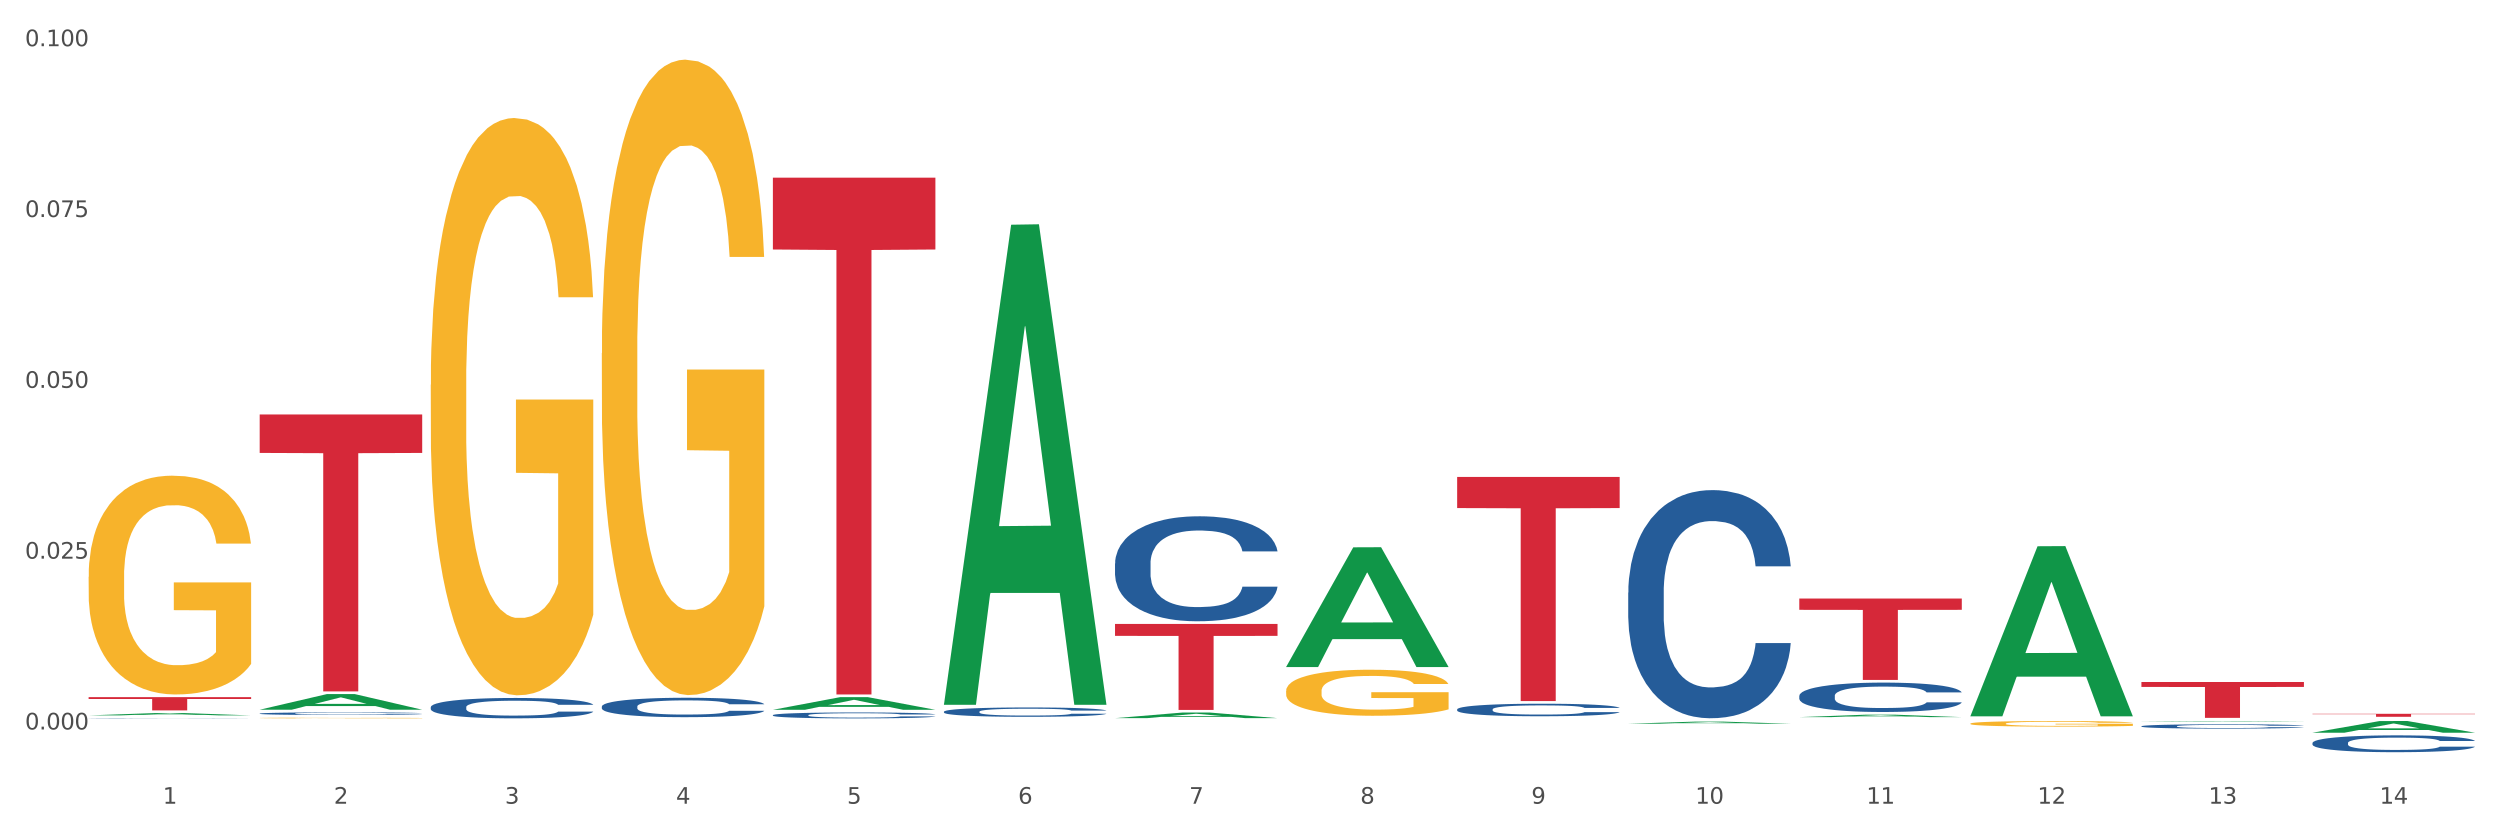 <?xml version="1.0" encoding="utf-8" standalone="no"?>
<!DOCTYPE svg PUBLIC "-//W3C//DTD SVG 1.1//EN"
  "http://www.w3.org/Graphics/SVG/1.1/DTD/svg11.dtd">
<svg xmlns:xlink="http://www.w3.org/1999/xlink" width="1080pt" height="360pt" viewBox="0 0 1080 360" xmlns="http://www.w3.org/2000/svg" version="1.1">
 <rect x="0" y="0" width="1080" height="360" fill="#333333" stroke="none"/>
 <defs>
  <style type="text/css">*{stroke-linejoin: round; stroke-linecap: butt}</style>
 </defs>
 <g id="figure_1">
  <g id="patch_1">
   <path d="M 0 360 
L 1080 360 
L 1080 0 
L 0 0 
z
" style="fill: #ffffff; stroke: #ffffff; stroke-linejoin: miter"/>
  </g>
  <g id="axes_1">
   <g id="matplotlib.axis_1">
    <g id="xtick_1">
     <g id="text_1">
      <!-- 1 -->
      <g style="fill: #4d4d4d" transform="translate(70.332 347.204) scale(0.096 -0.096)">
       <defs>
        <path id="DejaVuSans-31" d="M 794 531 
L 1825 531 
L 1825 4091 
L 703 3866 
L 703 4441 
L 1819 4666 
L 2450 4666 
L 2450 531 
L 3481 531 
L 3481 0 
L 794 0 
L 794 531 
z
" transform="scale(0.016)"/>
       </defs>
       <use xlink:href="#DejaVuSans-31"/>
      </g>
     </g>
    </g>
    <g id="xtick_2">
     <g id="text_2">
      <!-- 2 -->
      <g style="fill: #4d4d4d" transform="translate(144.233 347.204) scale(0.096 -0.096)">
       <defs>
        <path id="DejaVuSans-32" d="M 1228 531 
L 3431 531 
L 3431 0 
L 469 0 
L 469 531 
Q 828 903 1448 1529 
Q 2069 2156 2228 2338 
Q 2531 2678 2651 2914 
Q 2772 3150 2772 3378 
Q 2772 3750 2511 3984 
Q 2250 4219 1831 4219 
Q 1534 4219 1204 4116 
Q 875 4013 500 3803 
L 500 4441 
Q 881 4594 1212 4672 
Q 1544 4750 1819 4750 
Q 2544 4750 2975 4387 
Q 3406 4025 3406 3419 
Q 3406 3131 3298 2873 
Q 3191 2616 2906 2266 
Q 2828 2175 2409 1742 
Q 1991 1309 1228 531 
z
" transform="scale(0.016)"/>
       </defs>
       <use xlink:href="#DejaVuSans-32"/>
      </g>
     </g>
    </g>
    <g id="xtick_3">
     <g id="text_3">
      <!-- 3 -->
      <g style="fill: #4d4d4d" transform="translate(218.134 347.204) scale(0.096 -0.096)">
       <defs>
        <path id="DejaVuSans-33" d="M 2597 2516 
Q 3050 2419 3304 2112 
Q 3559 1806 3559 1356 
Q 3559 666 3084 287 
Q 2609 -91 1734 -91 
Q 1441 -91 1130 -33 
Q 819 25 488 141 
L 488 750 
Q 750 597 1062 519 
Q 1375 441 1716 441 
Q 2309 441 2620 675 
Q 2931 909 2931 1356 
Q 2931 1769 2642 2001 
Q 2353 2234 1838 2234 
L 1294 2234 
L 1294 2753 
L 1863 2753 
Q 2328 2753 2575 2939 
Q 2822 3125 2822 3475 
Q 2822 3834 2567 4026 
Q 2313 4219 1838 4219 
Q 1578 4219 1281 4162 
Q 984 4106 628 3988 
L 628 4550 
Q 988 4650 1302 4700 
Q 1616 4750 1894 4750 
Q 2613 4750 3031 4423 
Q 3450 4097 3450 3541 
Q 3450 3153 3228 2886 
Q 3006 2619 2597 2516 
z
" transform="scale(0.016)"/>
       </defs>
       <use xlink:href="#DejaVuSans-33"/>
      </g>
     </g>
    </g>
    <g id="xtick_4">
     <g id="text_4">
      <!-- 4 -->
      <g style="fill: #4d4d4d" transform="translate(292.034 347.204) scale(0.096 -0.096)">
       <defs>
        <path id="DejaVuSans-34" d="M 2419 4116 
L 825 1625 
L 2419 1625 
L 2419 4116 
z
M 2253 4666 
L 3047 4666 
L 3047 1625 
L 3713 1625 
L 3713 1100 
L 3047 1100 
L 3047 0 
L 2419 0 
L 2419 1100 
L 313 1100 
L 313 1709 
L 2253 4666 
z
" transform="scale(0.016)"/>
       </defs>
       <use xlink:href="#DejaVuSans-34"/>
      </g>
     </g>
    </g>
    <g id="xtick_5">
     <g id="text_5">
      <!-- 5 -->
      <g style="fill: #4d4d4d" transform="translate(365.935 347.204) scale(0.096 -0.096)">
       <defs>
        <path id="DejaVuSans-35" d="M 691 4666 
L 3169 4666 
L 3169 4134 
L 1269 4134 
L 1269 2991 
Q 1406 3038 1543 3061 
Q 1681 3084 1819 3084 
Q 2600 3084 3056 2656 
Q 3513 2228 3513 1497 
Q 3513 744 3044 326 
Q 2575 -91 1722 -91 
Q 1428 -91 1123 -41 
Q 819 9 494 109 
L 494 744 
Q 775 591 1075 516 
Q 1375 441 1709 441 
Q 2250 441 2565 725 
Q 2881 1009 2881 1497 
Q 2881 1984 2565 2268 
Q 2250 2553 1709 2553 
Q 1456 2553 1204 2497 
Q 953 2441 691 2322 
L 691 4666 
z
" transform="scale(0.016)"/>
       </defs>
       <use xlink:href="#DejaVuSans-35"/>
      </g>
     </g>
    </g>
    <g id="xtick_6">
     <g id="text_6">
      <!-- 6 -->
      <g style="fill: #4d4d4d" transform="translate(439.836 347.204) scale(0.096 -0.096)">
       <defs>
        <path id="DejaVuSans-36" d="M 2113 2584 
Q 1688 2584 1439 2293 
Q 1191 2003 1191 1497 
Q 1191 994 1439 701 
Q 1688 409 2113 409 
Q 2538 409 2786 701 
Q 3034 994 3034 1497 
Q 3034 2003 2786 2293 
Q 2538 2584 2113 2584 
z
M 3366 4563 
L 3366 3988 
Q 3128 4100 2886 4159 
Q 2644 4219 2406 4219 
Q 1781 4219 1451 3797 
Q 1122 3375 1075 2522 
Q 1259 2794 1537 2939 
Q 1816 3084 2150 3084 
Q 2853 3084 3261 2657 
Q 3669 2231 3669 1497 
Q 3669 778 3244 343 
Q 2819 -91 2113 -91 
Q 1303 -91 875 529 
Q 447 1150 447 2328 
Q 447 3434 972 4092 
Q 1497 4750 2381 4750 
Q 2619 4750 2861 4703 
Q 3103 4656 3366 4563 
z
" transform="scale(0.016)"/>
       </defs>
       <use xlink:href="#DejaVuSans-36"/>
      </g>
     </g>
    </g>
    <g id="xtick_7">
     <g id="text_7">
      <!-- 7 -->
      <g style="fill: #4d4d4d" transform="translate(513.737 347.204) scale(0.096 -0.096)">
       <defs>
        <path id="DejaVuSans-37" d="M 525 4666 
L 3525 4666 
L 3525 4397 
L 1831 0 
L 1172 0 
L 2766 4134 
L 525 4134 
L 525 4666 
z
" transform="scale(0.016)"/>
       </defs>
       <use xlink:href="#DejaVuSans-37"/>
      </g>
     </g>
    </g>
    <g id="xtick_8">
     <g id="text_8">
      <!-- 8 -->
      <g style="fill: #4d4d4d" transform="translate(587.638 347.204) scale(0.096 -0.096)">
       <defs>
        <path id="DejaVuSans-38" d="M 2034 2216 
Q 1584 2216 1326 1975 
Q 1069 1734 1069 1313 
Q 1069 891 1326 650 
Q 1584 409 2034 409 
Q 2484 409 2743 651 
Q 3003 894 3003 1313 
Q 3003 1734 2745 1975 
Q 2488 2216 2034 2216 
z
M 1403 2484 
Q 997 2584 770 2862 
Q 544 3141 544 3541 
Q 544 4100 942 4425 
Q 1341 4750 2034 4750 
Q 2731 4750 3128 4425 
Q 3525 4100 3525 3541 
Q 3525 3141 3298 2862 
Q 3072 2584 2669 2484 
Q 3125 2378 3379 2068 
Q 3634 1759 3634 1313 
Q 3634 634 3220 271 
Q 2806 -91 2034 -91 
Q 1263 -91 848 271 
Q 434 634 434 1313 
Q 434 1759 690 2068 
Q 947 2378 1403 2484 
z
M 1172 3481 
Q 1172 3119 1398 2916 
Q 1625 2713 2034 2713 
Q 2441 2713 2670 2916 
Q 2900 3119 2900 3481 
Q 2900 3844 2670 4047 
Q 2441 4250 2034 4250 
Q 1625 4250 1398 4047 
Q 1172 3844 1172 3481 
z
" transform="scale(0.016)"/>
       </defs>
       <use xlink:href="#DejaVuSans-38"/>
      </g>
     </g>
    </g>
    <g id="xtick_9">
     <g id="text_9">
      <!-- 9 -->
      <g style="fill: #4d4d4d" transform="translate(661.539 347.204) scale(0.096 -0.096)">
       <defs>
        <path id="DejaVuSans-39" d="M 703 97 
L 703 672 
Q 941 559 1184 500 
Q 1428 441 1663 441 
Q 2288 441 2617 861 
Q 2947 1281 2994 2138 
Q 2813 1869 2534 1725 
Q 2256 1581 1919 1581 
Q 1219 1581 811 2004 
Q 403 2428 403 3163 
Q 403 3881 828 4315 
Q 1253 4750 1959 4750 
Q 2769 4750 3195 4129 
Q 3622 3509 3622 2328 
Q 3622 1225 3098 567 
Q 2575 -91 1691 -91 
Q 1453 -91 1209 -44 
Q 966 3 703 97 
z
M 1959 2075 
Q 2384 2075 2632 2365 
Q 2881 2656 2881 3163 
Q 2881 3666 2632 3958 
Q 2384 4250 1959 4250 
Q 1534 4250 1286 3958 
Q 1038 3666 1038 3163 
Q 1038 2656 1286 2365 
Q 1534 2075 1959 2075 
z
" transform="scale(0.016)"/>
       </defs>
       <use xlink:href="#DejaVuSans-39"/>
      </g>
     </g>
    </g>
    <g id="xtick_10">
     <g id="text_10">
      <!-- 10 -->
      <g style="fill: #4d4d4d" transform="translate(732.386 347.204) scale(0.096 -0.096)">
       <defs>
        <path id="DejaVuSans-30" d="M 2034 4250 
Q 1547 4250 1301 3770 
Q 1056 3291 1056 2328 
Q 1056 1369 1301 889 
Q 1547 409 2034 409 
Q 2525 409 2770 889 
Q 3016 1369 3016 2328 
Q 3016 3291 2770 3770 
Q 2525 4250 2034 4250 
z
M 2034 4750 
Q 2819 4750 3233 4129 
Q 3647 3509 3647 2328 
Q 3647 1150 3233 529 
Q 2819 -91 2034 -91 
Q 1250 -91 836 529 
Q 422 1150 422 2328 
Q 422 3509 836 4129 
Q 1250 4750 2034 4750 
z
" transform="scale(0.016)"/>
       </defs>
       <use xlink:href="#DejaVuSans-31"/>
       <use xlink:href="#DejaVuSans-30" transform="translate(63.623 0)"/>
      </g>
     </g>
    </g>
    <g id="xtick_11">
     <g id="text_11">
      <!-- 11 -->
      <g style="fill: #4d4d4d" transform="translate(806.287 347.204) scale(0.096 -0.096)">
       <use xlink:href="#DejaVuSans-31"/>
       <use xlink:href="#DejaVuSans-31" transform="translate(63.623 0)"/>
      </g>
     </g>
    </g>
    <g id="xtick_12">
     <g id="text_12">
      <!-- 12 -->
      <g style="fill: #4d4d4d" transform="translate(880.187 347.204) scale(0.096 -0.096)">
       <use xlink:href="#DejaVuSans-31"/>
       <use xlink:href="#DejaVuSans-32" transform="translate(63.623 0)"/>
      </g>
     </g>
    </g>
    <g id="xtick_13">
     <g id="text_13">
      <!-- 13 -->
      <g style="fill: #4d4d4d" transform="translate(954.088 347.204) scale(0.096 -0.096)">
       <use xlink:href="#DejaVuSans-31"/>
       <use xlink:href="#DejaVuSans-33" transform="translate(63.623 0)"/>
      </g>
     </g>
    </g>
    <g id="xtick_14">
     <g id="text_14">
      <!-- 14 -->
      <g style="fill: #4d4d4d" transform="translate(1027.989 347.204) scale(0.096 -0.096)">
       <use xlink:href="#DejaVuSans-31"/>
       <use xlink:href="#DejaVuSans-34" transform="translate(63.623 0)"/>
      </g>
     </g>
    </g>
    <g id="xtick_15"/>
    <g id="xtick_16"/>
    <g id="xtick_17"/>
    <g id="xtick_18"/>
    <g id="xtick_19"/>
    <g id="xtick_20"/>
    <g id="xtick_21"/>
    <g id="xtick_22"/>
    <g id="xtick_23"/>
    <g id="xtick_24"/>
    <g id="xtick_25"/>
    <g id="xtick_26"/>
    <g id="xtick_27"/>
   </g>
   <g id="matplotlib.axis_2">
    <g id="ytick_1">
     <g id="text_15">
      <!-- 0.000 -->
      <g style="fill: #4d4d4d" transform="translate(10.8 315.131) scale(0.096 -0.096)">
       <defs>
        <path id="DejaVuSans-2e" d="M 684 794 
L 1344 794 
L 1344 0 
L 684 0 
L 684 794 
z
" transform="scale(0.016)"/>
       </defs>
       <use xlink:href="#DejaVuSans-30"/>
       <use xlink:href="#DejaVuSans-2e" transform="translate(63.623 0)"/>
       <use xlink:href="#DejaVuSans-30" transform="translate(95.41 0)"/>
       <use xlink:href="#DejaVuSans-30" transform="translate(159.033 0)"/>
       <use xlink:href="#DejaVuSans-30" transform="translate(222.656 0)"/>
      </g>
     </g>
    </g>
    <g id="ytick_2">
     <g id="text_16">
      <!-- 0.025 -->
      <g style="fill: #4d4d4d" transform="translate(10.8 241.338) scale(0.096 -0.096)">
       <use xlink:href="#DejaVuSans-30"/>
       <use xlink:href="#DejaVuSans-2e" transform="translate(63.623 0)"/>
       <use xlink:href="#DejaVuSans-30" transform="translate(95.41 0)"/>
       <use xlink:href="#DejaVuSans-32" transform="translate(159.033 0)"/>
       <use xlink:href="#DejaVuSans-35" transform="translate(222.656 0)"/>
      </g>
     </g>
    </g>
    <g id="ytick_3">
     <g id="text_17">
      <!-- 0.050 -->
      <g style="fill: #4d4d4d" transform="translate(10.8 167.546) scale(0.096 -0.096)">
       <use xlink:href="#DejaVuSans-30"/>
       <use xlink:href="#DejaVuSans-2e" transform="translate(63.623 0)"/>
       <use xlink:href="#DejaVuSans-30" transform="translate(95.41 0)"/>
       <use xlink:href="#DejaVuSans-35" transform="translate(159.033 0)"/>
       <use xlink:href="#DejaVuSans-30" transform="translate(222.656 0)"/>
      </g>
     </g>
    </g>
    <g id="ytick_4">
     <g id="text_18">
      <!-- 0.075 -->
      <g style="fill: #4d4d4d" transform="translate(10.8 93.753) scale(0.096 -0.096)">
       <use xlink:href="#DejaVuSans-30"/>
       <use xlink:href="#DejaVuSans-2e" transform="translate(63.623 0)"/>
       <use xlink:href="#DejaVuSans-30" transform="translate(95.41 0)"/>
       <use xlink:href="#DejaVuSans-37" transform="translate(159.033 0)"/>
       <use xlink:href="#DejaVuSans-35" transform="translate(222.656 0)"/>
      </g>
     </g>
    </g>
    <g id="ytick_5">
     <g id="text_19">
      <!-- 0.100 -->
      <g style="fill: #4d4d4d" transform="translate(10.8 19.961) scale(0.096 -0.096)">
       <use xlink:href="#DejaVuSans-30"/>
       <use xlink:href="#DejaVuSans-2e" transform="translate(63.623 0)"/>
       <use xlink:href="#DejaVuSans-31" transform="translate(95.41 0)"/>
       <use xlink:href="#DejaVuSans-30" transform="translate(159.033 0)"/>
       <use xlink:href="#DejaVuSans-30" transform="translate(222.656 0)"/>
      </g>
     </g>
    </g>
    <g id="ytick_6"/>
    <g id="ytick_7"/>
    <g id="ytick_8"/>
    <g id="ytick_9"/>
   </g>
   <g id="PolyCollection_1">
    <path d="M 38.283 309.054 
L 38.355 309.053 
L 67.306 308.033 
L 79.321 308.032 
L 108.489 309.056 
L 94.592 309.056 
L 88.296 308.818 
L 58.404 308.818 
L 58.187 308.822 
L 52.107 309.056 
L 38.283 309.056 
L 38.283 309.054 
L 62.167 308.675 
L 84.532 308.674 
L 73.458 308.25 
L 73.314 308.248 
L 73.169 308.251 
L 62.095 308.674 
L 62.167 308.675 
L 38.283 309.054 
z
" clip-path="url(#pb245646534)" style="fill: #109648"/>
    <path d="M 777.292 258.556 
L 847.497 258.556 
L 847.497 263.446 
L 819.881 263.479 
L 819.881 293.744 
L 804.742 293.744 
L 804.742 263.479 
L 777.292 263.446 
L 777.292 258.589 
L 777.292 258.556 
z
" clip-path="url(#pb245646534)" style="fill: #d62839"/>
    <path d="M 38.283 249.172 
L 38.366 249.085 
L 38.366 245.978 
L 38.532 243.301 
L 39.361 236.827 
L 40.604 231.474 
L 41.516 228.626 
L 42.427 226.295 
L 43.505 223.964 
L 44.831 221.547 
L 47.235 218.007 
L 48.727 216.194 
L 50.55 214.295 
L 53.866 211.533 
L 56.27 209.979 
L 58.756 208.684 
L 62.818 207.13 
L 65.47 206.439 
L 68.288 205.921 
L 71.687 205.576 
L 74.256 205.49 
L 79.893 205.749 
L 84.7 206.525 
L 87.021 207.13 
L 90.005 208.166 
L 91.58 208.856 
L 94.149 210.238 
L 96.802 212.05 
L 98.625 213.604 
L 101.36 216.54 
L 103.433 219.475 
L 105.339 223.101 
L 106.334 225.604 
L 107.08 227.935 
L 107.743 230.611 
L 108.406 234.841 
L 93.486 234.841 
L 92.906 231.82 
L 91.994 228.971 
L 90.668 226.208 
L 89.508 224.482 
L 87.518 222.324 
L 85.695 220.942 
L 83.788 219.906 
L 81.467 219.043 
L 79.644 218.611 
L 77.074 218.266 
L 72.018 218.352 
L 68.62 219.043 
L 66.299 219.906 
L 64.807 220.683 
L 63.481 221.547 
L 61.989 222.755 
L 60.248 224.568 
L 59.005 226.208 
L 57.762 228.28 
L 56.767 230.352 
L 55.855 232.769 
L 55.109 235.359 
L 54.529 238.035 
L 54.032 241.316 
L 53.617 246.754 
L 53.617 258.581 
L 53.783 261.258 
L 54.197 264.797 
L 54.695 267.473 
L 55.524 270.667 
L 56.27 272.826 
L 57.679 275.933 
L 59.254 278.523 
L 60.497 280.164 
L 61.74 281.545 
L 63.895 283.444 
L 66.299 284.998 
L 68.371 285.948 
L 71.189 286.811 
L 73.096 287.156 
L 74.754 287.329 
L 78.815 287.329 
L 81.716 287.07 
L 84.949 286.466 
L 87.435 285.689 
L 89.508 284.739 
L 91.828 283.185 
L 93.32 281.717 
L 93.32 263.675 
L 75.085 263.589 
L 75.085 251.589 
L 108.489 251.589 
L 108.489 286.811 
L 107.08 288.624 
L 105.505 290.264 
L 103.847 291.732 
L 101.36 293.544 
L 98.377 295.271 
L 95.724 296.48 
L 92.906 297.516 
L 89.59 298.465 
L 85.28 299.328 
L 82.628 299.674 
L 79.312 299.933 
L 75.417 300.019 
L 72.018 299.846 
L 68.703 299.415 
L 65.221 298.638 
L 61.823 297.516 
L 59.254 296.393 
L 56.684 295.012 
L 53.949 293.199 
L 51.794 291.473 
L 50.136 289.919 
L 48.312 287.933 
L 46.323 285.343 
L 44.831 283.012 
L 43.505 280.595 
L 42.096 277.487 
L 41.101 274.811 
L 40.107 271.444 
L 39.526 268.941 
L 38.863 265.056 
L 38.366 259.617 
L 38.283 249.172 
z
" clip-path="url(#pb245646534)" style="fill: #f7b32b"/>
    <path d="M 481.688 269.535 
L 551.894 269.535 
L 551.894 274.697 
L 524.277 274.732 
L 524.277 306.684 
L 509.138 306.684 
L 509.138 274.732 
L 481.688 274.697 
L 481.688 269.57 
L 481.688 269.535 
z
" clip-path="url(#pb245646534)" style="fill: #d62839"/>
    <path d="M 333.886 76.756 
L 404.092 76.756 
L 404.092 107.783 
L 376.476 107.993 
L 376.476 300.023 
L 361.337 300.023 
L 361.337 107.993 
L 333.886 107.783 
L 333.886 76.966 
L 333.886 76.756 
z
" clip-path="url(#pb245646534)" style="fill: #d62839"/>
    <path d="M 112.184 179.035 
L 182.39 179.035 
L 182.39 195.663 
L 154.773 195.776 
L 154.773 298.691 
L 139.634 298.691 
L 139.634 195.776 
L 112.184 195.663 
L 112.184 179.147 
L 112.184 179.035 
z
" clip-path="url(#pb245646534)" style="fill: #d62839"/>
    <path d="M 38.283 301.162 
L 108.489 301.162 
L 108.489 301.958 
L 80.872 301.963 
L 80.872 306.889 
L 65.733 306.889 
L 65.733 301.963 
L 38.283 301.958 
L 38.283 301.167 
L 38.283 301.162 
z
" clip-path="url(#pb245646534)" style="fill: #d62839"/>
    <path d="M 38.283 310.263 
L 38.366 310.263 
L 38.366 310.259 
L 38.615 310.254 
L 39.528 310.245 
L 40.69 310.238 
L 42.681 310.23 
L 43.76 310.227 
L 45.171 310.223 
L 48.075 310.217 
L 51.395 310.212 
L 53.718 310.209 
L 55.461 310.207 
L 59.361 310.204 
L 61.602 310.202 
L 63.926 310.201 
L 65.917 310.201 
L 69.237 310.2 
L 71.892 310.199 
L 74.963 310.199 
L 77.535 310.199 
L 80.938 310.2 
L 85.917 310.201 
L 87.825 310.202 
L 90.398 310.204 
L 93.053 310.206 
L 95.211 310.208 
L 97.701 310.211 
L 100.273 310.215 
L 102.763 310.22 
L 104.506 310.224 
L 105.916 310.229 
L 107.161 310.235 
L 108.074 310.241 
L 108.489 310.247 
L 93.302 310.247 
L 92.888 310.242 
L 92.058 310.237 
L 91.228 310.233 
L 90.315 310.23 
L 88.904 310.227 
L 87.659 310.225 
L 85.585 310.222 
L 83.676 310.221 
L 82.099 310.22 
L 80.191 310.219 
L 76.124 310.218 
L 73.22 310.218 
L 71.394 310.219 
L 69.154 310.219 
L 67.245 310.22 
L 65.004 310.222 
L 63.262 310.223 
L 61.519 310.226 
L 60.523 310.227 
L 59.029 310.23 
L 58.034 310.232 
L 56.706 310.236 
L 55.959 310.239 
L 54.631 310.247 
L 54.05 310.252 
L 53.801 310.256 
L 53.635 310.26 
L 53.635 310.28 
L 54.133 310.289 
L 54.548 310.293 
L 55.212 310.298 
L 56.457 310.303 
L 58.283 310.309 
L 60.191 310.313 
L 61.768 310.315 
L 63.262 310.317 
L 64.755 310.319 
L 66.581 310.32 
L 68.075 310.321 
L 70.315 310.321 
L 72.971 310.322 
L 75.046 310.322 
L 79.278 310.321 
L 81.187 310.32 
L 83.012 310.32 
L 85.004 310.318 
L 86.581 310.317 
L 87.493 310.315 
L 88.987 310.313 
L 90.149 310.31 
L 91.145 310.307 
L 91.809 310.305 
L 92.556 310.301 
L 93.136 310.296 
L 93.302 310.294 
L 108.489 310.294 
L 108.157 310.299 
L 107.576 310.303 
L 106.414 310.309 
L 105.501 310.313 
L 104.091 310.317 
L 102.597 310.321 
L 100.522 310.325 
L 98.614 310.328 
L 96.622 310.33 
L 94.464 310.333 
L 90.564 310.336 
L 89.153 310.337 
L 86.166 310.338 
L 83.842 310.339 
L 80.44 310.34 
L 76.954 310.341 
L 73.303 310.341 
L 70.066 310.341 
L 66.498 310.34 
L 64.257 310.339 
L 61.768 310.338 
L 58.863 310.336 
L 56.125 310.334 
L 53.552 310.331 
L 51.146 310.328 
L 48.905 310.325 
L 46.001 310.319 
L 43.843 310.314 
L 42.266 310.309 
L 41.187 310.305 
L 40.109 310.299 
L 39.528 310.295 
L 38.615 310.286 
L 38.283 310.278 
L 38.283 310.263 
z
" clip-path="url(#pb245646534)" style="fill: #255c99"/>
    <path d="M 112.184 308.258 
L 112.267 308.257 
L 112.267 308.228 
L 112.516 308.188 
L 113.429 308.115 
L 114.59 308.06 
L 116.582 307.995 
L 117.661 307.968 
L 119.072 307.938 
L 121.976 307.889 
L 125.296 307.847 
L 127.619 307.824 
L 129.362 307.81 
L 133.262 307.784 
L 135.503 307.772 
L 137.826 307.763 
L 139.818 307.756 
L 143.137 307.749 
L 145.793 307.746 
L 148.863 307.745 
L 151.436 307.746 
L 154.838 307.75 
L 159.818 307.763 
L 161.726 307.77 
L 164.299 307.783 
L 166.954 307.799 
L 169.112 307.816 
L 171.602 307.84 
L 174.174 307.871 
L 176.664 307.911 
L 178.406 307.947 
L 179.817 307.986 
L 181.062 308.033 
L 181.975 308.084 
L 182.39 308.127 
L 167.203 308.127 
L 166.788 308.088 
L 165.959 308.046 
L 165.129 308.018 
L 164.216 307.995 
L 162.805 307.969 
L 161.56 307.952 
L 159.486 307.933 
L 157.577 307.92 
L 156 307.913 
L 154.092 307.907 
L 150.025 307.9 
L 147.121 307.9 
L 145.295 307.902 
L 143.055 307.908 
L 141.146 307.915 
L 138.905 307.927 
L 137.163 307.941 
L 135.42 307.959 
L 134.424 307.971 
L 132.93 307.994 
L 131.934 308.013 
L 130.607 308.045 
L 129.86 308.068 
L 128.532 308.128 
L 127.951 308.171 
L 127.702 308.202 
L 127.536 308.235 
L 127.536 308.398 
L 128.034 308.47 
L 128.449 308.502 
L 129.113 308.537 
L 130.358 308.583 
L 132.183 308.628 
L 134.092 308.66 
L 135.669 308.68 
L 137.163 308.695 
L 138.656 308.706 
L 140.482 308.716 
L 141.976 308.723 
L 144.216 308.729 
L 146.872 308.732 
L 148.946 308.732 
L 153.179 308.727 
L 155.087 308.722 
L 156.913 308.714 
L 158.905 308.703 
L 160.481 308.69 
L 161.394 308.681 
L 162.888 308.661 
L 164.05 308.64 
L 165.046 308.616 
L 165.71 308.596 
L 166.456 308.564 
L 167.037 308.529 
L 167.203 308.51 
L 182.39 308.51 
L 182.058 308.548 
L 181.477 308.584 
L 180.315 308.633 
L 179.402 308.661 
L 177.991 308.696 
L 176.498 308.725 
L 174.423 308.757 
L 172.514 308.781 
L 170.523 308.802 
L 168.365 308.821 
L 164.465 308.847 
L 163.054 308.854 
L 160.067 308.867 
L 157.743 308.874 
L 154.341 308.881 
L 150.855 308.885 
L 147.204 308.886 
L 143.967 308.884 
L 140.399 308.878 
L 138.158 308.872 
L 135.669 308.862 
L 132.764 308.848 
L 130.026 308.83 
L 127.453 308.809 
L 125.047 308.785 
L 122.806 308.758 
L 119.902 308.713 
L 117.744 308.67 
L 116.167 308.629 
L 115.088 308.595 
L 114.01 308.551 
L 113.429 308.521 
L 112.516 308.448 
L 112.184 308.38 
L 112.184 308.258 
z
" clip-path="url(#pb245646534)" style="fill: #255c99"/>
    <path d="M 186.085 305.475 
L 186.168 305.467 
L 186.168 305.242 
L 186.417 304.936 
L 187.33 304.373 
L 188.491 303.947 
L 190.483 303.449 
L 191.562 303.24 
L 192.973 303.006 
L 195.877 302.628 
L 199.196 302.307 
L 201.52 302.13 
L 203.263 302.017 
L 207.163 301.816 
L 209.404 301.728 
L 211.727 301.656 
L 213.719 301.607 
L 217.038 301.551 
L 219.694 301.527 
L 222.764 301.519 
L 225.337 301.527 
L 228.739 301.559 
L 233.718 301.656 
L 235.627 301.712 
L 238.2 301.808 
L 240.855 301.937 
L 243.013 302.066 
L 245.502 302.251 
L 248.075 302.492 
L 250.565 302.797 
L 252.307 303.079 
L 253.718 303.376 
L 254.963 303.738 
L 255.876 304.132 
L 256.291 304.462 
L 241.104 304.462 
L 240.689 304.164 
L 239.859 303.843 
L 239.03 303.625 
L 238.117 303.449 
L 236.706 303.248 
L 235.461 303.119 
L 233.387 302.966 
L 231.478 302.87 
L 229.901 302.813 
L 227.992 302.765 
L 223.926 302.717 
L 221.022 302.717 
L 219.196 302.733 
L 216.955 302.773 
L 215.047 302.829 
L 212.806 302.926 
L 211.063 303.03 
L 209.321 303.167 
L 208.325 303.264 
L 206.831 303.441 
L 205.835 303.585 
L 204.508 303.834 
L 203.761 304.011 
L 202.433 304.47 
L 201.852 304.807 
L 201.603 305.041 
L 201.437 305.298 
L 201.437 306.552 
L 201.935 307.115 
L 202.35 307.356 
L 203.014 307.629 
L 204.259 307.983 
L 206.084 308.329 
L 207.993 308.578 
L 209.57 308.731 
L 211.063 308.843 
L 212.557 308.932 
L 214.383 309.012 
L 215.877 309.061 
L 218.117 309.109 
L 220.773 309.133 
L 222.847 309.133 
L 227.08 309.093 
L 228.988 309.052 
L 230.814 308.996 
L 232.806 308.908 
L 234.382 308.811 
L 235.295 308.739 
L 236.789 308.586 
L 237.951 308.425 
L 238.947 308.24 
L 239.61 308.08 
L 240.357 307.838 
L 240.938 307.565 
L 241.104 307.42 
L 256.291 307.42 
L 255.959 307.71 
L 255.378 307.991 
L 254.216 308.369 
L 253.303 308.586 
L 251.892 308.851 
L 250.399 309.077 
L 248.324 309.326 
L 246.415 309.511 
L 244.424 309.672 
L 242.266 309.816 
L 238.366 310.017 
L 236.955 310.074 
L 233.967 310.17 
L 231.644 310.226 
L 228.241 310.283 
L 224.756 310.315 
L 221.105 310.323 
L 217.868 310.307 
L 214.3 310.258 
L 212.059 310.21 
L 209.57 310.138 
L 206.665 310.025 
L 203.927 309.889 
L 201.354 309.728 
L 198.947 309.543 
L 196.707 309.334 
L 193.802 308.988 
L 191.645 308.65 
L 190.068 308.337 
L 188.989 308.072 
L 187.91 307.734 
L 187.33 307.501 
L 186.417 306.938 
L 186.085 306.415 
L 186.085 305.475 
z
" clip-path="url(#pb245646534)" style="fill: #255c99"/>
    <path d="M 259.986 305.2 
L 260.069 305.192 
L 260.069 304.978 
L 260.318 304.686 
L 261.23 304.15 
L 262.392 303.744 
L 264.384 303.269 
L 265.463 303.07 
L 266.873 302.847 
L 269.778 302.487 
L 273.097 302.181 
L 275.421 302.012 
L 277.164 301.905 
L 281.064 301.713 
L 283.305 301.629 
L 285.628 301.56 
L 287.62 301.514 
L 290.939 301.46 
L 293.595 301.437 
L 296.665 301.43 
L 299.238 301.437 
L 302.64 301.468 
L 307.619 301.56 
L 309.528 301.614 
L 312.101 301.706 
L 314.756 301.828 
L 316.914 301.951 
L 319.403 302.127 
L 321.976 302.357 
L 324.465 302.648 
L 326.208 302.916 
L 327.619 303.2 
L 328.864 303.545 
L 329.776 303.92 
L 330.191 304.234 
L 315.005 304.234 
L 314.59 303.951 
L 313.76 303.644 
L 312.93 303.437 
L 312.018 303.269 
L 310.607 303.077 
L 309.362 302.955 
L 307.287 302.809 
L 305.379 302.717 
L 303.802 302.663 
L 301.893 302.617 
L 297.827 302.571 
L 294.923 302.571 
L 293.097 302.587 
L 290.856 302.625 
L 288.948 302.679 
L 286.707 302.771 
L 284.964 302.87 
L 283.222 303.001 
L 282.226 303.093 
L 280.732 303.261 
L 279.736 303.399 
L 278.408 303.637 
L 277.662 303.805 
L 276.334 304.242 
L 275.753 304.564 
L 275.504 304.786 
L 275.338 305.031 
L 275.338 306.227 
L 275.836 306.763 
L 276.251 306.993 
L 276.915 307.254 
L 278.159 307.591 
L 279.985 307.92 
L 281.894 308.158 
L 283.471 308.303 
L 284.964 308.411 
L 286.458 308.495 
L 288.284 308.572 
L 289.777 308.618 
L 292.018 308.664 
L 294.674 308.687 
L 296.748 308.687 
L 300.98 308.648 
L 302.889 308.61 
L 304.715 308.556 
L 306.706 308.472 
L 308.283 308.38 
L 309.196 308.311 
L 310.69 308.165 
L 311.852 308.012 
L 312.847 307.836 
L 313.511 307.683 
L 314.258 307.453 
L 314.839 307.192 
L 315.005 307.054 
L 330.191 307.054 
L 329.859 307.33 
L 329.279 307.598 
L 328.117 307.959 
L 327.204 308.165 
L 325.793 308.418 
L 324.299 308.633 
L 322.225 308.87 
L 320.316 309.047 
L 318.324 309.2 
L 316.167 309.338 
L 312.267 309.529 
L 310.856 309.583 
L 307.868 309.675 
L 305.545 309.729 
L 302.142 309.782 
L 298.657 309.813 
L 295.006 309.821 
L 291.769 309.805 
L 288.201 309.759 
L 285.96 309.713 
L 283.471 309.644 
L 280.566 309.537 
L 277.827 309.407 
L 275.255 309.254 
L 272.848 309.077 
L 270.608 308.878 
L 267.703 308.549 
L 265.546 308.227 
L 263.969 307.928 
L 262.89 307.675 
L 261.811 307.353 
L 261.23 307.131 
L 260.318 306.595 
L 259.986 306.096 
L 259.986 305.2 
z
" clip-path="url(#pb245646534)" style="fill: #255c99"/>
    <path d="M 333.886 308.931 
L 333.969 308.929 
L 333.969 308.864 
L 334.218 308.775 
L 335.131 308.611 
L 336.293 308.487 
L 338.285 308.342 
L 339.363 308.282 
L 340.774 308.214 
L 343.679 308.104 
L 346.998 308.01 
L 349.322 307.959 
L 351.064 307.926 
L 354.965 307.868 
L 357.205 307.842 
L 359.529 307.821 
L 361.521 307.807 
L 364.84 307.791 
L 367.496 307.784 
L 370.566 307.781 
L 373.139 307.784 
L 376.541 307.793 
L 381.52 307.821 
L 383.429 307.837 
L 386.001 307.865 
L 388.657 307.903 
L 390.815 307.94 
L 393.304 307.994 
L 395.877 308.064 
L 398.366 308.153 
L 400.109 308.235 
L 401.52 308.321 
L 402.764 308.426 
L 403.677 308.541 
L 404.092 308.637 
L 388.906 308.637 
L 388.491 308.55 
L 387.661 308.457 
L 386.831 308.394 
L 385.918 308.342 
L 384.508 308.284 
L 383.263 308.247 
L 381.188 308.202 
L 379.28 308.174 
L 377.703 308.158 
L 375.794 308.144 
L 371.728 308.13 
L 368.823 308.13 
L 366.998 308.134 
L 364.757 308.146 
L 362.848 308.162 
L 360.608 308.19 
L 358.865 308.221 
L 357.122 308.261 
L 356.127 308.289 
L 354.633 308.34 
L 353.637 308.382 
L 352.309 308.455 
L 351.562 308.506 
L 350.235 308.639 
L 349.654 308.737 
L 349.405 308.805 
L 349.239 308.88 
L 349.239 309.245 
L 349.737 309.408 
L 350.152 309.478 
L 350.816 309.558 
L 352.06 309.661 
L 353.886 309.761 
L 355.795 309.834 
L 357.371 309.878 
L 358.865 309.911 
L 360.359 309.937 
L 362.185 309.96 
L 363.678 309.974 
L 365.919 309.988 
L 368.574 309.995 
L 370.649 309.995 
L 374.881 309.983 
L 376.79 309.972 
L 378.616 309.955 
L 380.607 309.93 
L 382.184 309.901 
L 383.097 309.88 
L 384.591 309.836 
L 385.752 309.789 
L 386.748 309.735 
L 387.412 309.689 
L 388.159 309.619 
L 388.74 309.539 
L 388.906 309.497 
L 404.092 309.497 
L 403.76 309.581 
L 403.179 309.663 
L 402.018 309.773 
L 401.105 309.836 
L 399.694 309.913 
L 398.2 309.979 
L 396.126 310.051 
L 394.217 310.105 
L 392.225 310.152 
L 390.068 310.194 
L 386.167 310.252 
L 384.757 310.268 
L 381.769 310.297 
L 379.446 310.313 
L 376.043 310.329 
L 372.558 310.339 
L 368.906 310.341 
L 365.67 310.336 
L 362.102 310.322 
L 359.861 310.308 
L 357.371 310.287 
L 354.467 310.254 
L 351.728 310.215 
L 349.156 310.168 
L 346.749 310.114 
L 344.509 310.053 
L 341.604 309.953 
L 339.446 309.855 
L 337.87 309.764 
L 336.791 309.686 
L 335.712 309.588 
L 335.131 309.52 
L 334.218 309.357 
L 333.886 309.205 
L 333.886 308.931 
z
" clip-path="url(#pb245646534)" style="fill: #255c99"/>
    <path d="M 407.787 307.439 
L 407.87 307.435 
L 407.87 307.332 
L 408.119 307.191 
L 409.032 306.933 
L 410.194 306.737 
L 412.186 306.508 
L 413.264 306.412 
L 414.675 306.305 
L 417.58 306.131 
L 420.899 305.983 
L 423.223 305.902 
L 424.965 305.85 
L 428.866 305.758 
L 431.106 305.717 
L 433.43 305.684 
L 435.422 305.662 
L 438.741 305.636 
L 441.396 305.625 
L 444.467 305.621 
L 447.039 305.625 
L 450.442 305.64 
L 455.421 305.684 
L 457.33 305.71 
L 459.902 305.754 
L 462.558 305.813 
L 464.715 305.872 
L 467.205 305.957 
L 469.778 306.068 
L 472.267 306.209 
L 474.01 306.338 
L 475.421 306.475 
L 476.665 306.641 
L 477.578 306.822 
L 477.993 306.973 
L 462.807 306.973 
L 462.392 306.837 
L 461.562 306.689 
L 460.732 306.589 
L 459.819 306.508 
L 458.409 306.415 
L 457.164 306.356 
L 455.089 306.286 
L 453.18 306.242 
L 451.604 306.216 
L 449.695 306.194 
L 445.629 306.172 
L 442.724 306.172 
L 440.899 306.179 
L 438.658 306.197 
L 436.749 306.223 
L 434.509 306.268 
L 432.766 306.316 
L 431.023 306.378 
L 430.027 306.423 
L 428.534 306.504 
L 427.538 306.571 
L 426.21 306.685 
L 425.463 306.766 
L 424.135 306.977 
L 423.555 307.132 
L 423.306 307.239 
L 423.14 307.357 
L 423.14 307.934 
L 423.638 308.192 
L 424.052 308.303 
L 424.716 308.429 
L 425.961 308.591 
L 427.787 308.75 
L 429.695 308.865 
L 431.272 308.935 
L 432.766 308.987 
L 434.26 309.027 
L 436.085 309.064 
L 437.579 309.086 
L 439.82 309.109 
L 442.475 309.12 
L 444.55 309.12 
L 448.782 309.101 
L 450.691 309.083 
L 452.517 309.057 
L 454.508 309.016 
L 456.085 308.972 
L 456.998 308.939 
L 458.492 308.868 
L 459.653 308.795 
L 460.649 308.71 
L 461.313 308.636 
L 462.06 308.525 
L 462.641 308.399 
L 462.807 308.333 
L 477.993 308.333 
L 477.661 308.466 
L 477.08 308.595 
L 475.918 308.769 
L 475.006 308.868 
L 473.595 308.99 
L 472.101 309.094 
L 470.027 309.208 
L 468.118 309.293 
L 466.126 309.367 
L 463.969 309.434 
L 460.068 309.526 
L 458.657 309.552 
L 455.67 309.596 
L 453.346 309.622 
L 449.944 309.648 
L 446.459 309.663 
L 442.807 309.666 
L 439.571 309.659 
L 436.002 309.637 
L 433.762 309.615 
L 431.272 309.582 
L 428.368 309.53 
L 425.629 309.467 
L 423.057 309.393 
L 420.65 309.308 
L 418.409 309.212 
L 415.505 309.053 
L 413.347 308.898 
L 411.771 308.754 
L 410.692 308.632 
L 409.613 308.477 
L 409.032 308.37 
L 408.119 308.111 
L 407.787 307.871 
L 407.787 307.439 
z
" clip-path="url(#pb245646534)" style="fill: #255c99"/>
    <path d="M 481.688 243.414 
L 481.771 243.372 
L 481.771 242.212 
L 482.02 240.638 
L 482.933 237.739 
L 484.095 235.543 
L 486.086 232.975 
L 487.165 231.898 
L 488.576 230.697 
L 491.48 228.75 
L 494.8 227.093 
L 497.123 226.181 
L 498.866 225.601 
L 502.767 224.566 
L 505.007 224.11 
L 507.331 223.737 
L 509.322 223.489 
L 512.642 223.199 
L 515.297 223.075 
L 518.368 223.033 
L 520.94 223.075 
L 524.343 223.24 
L 529.322 223.737 
L 531.231 224.027 
L 533.803 224.524 
L 536.459 225.187 
L 538.616 225.85 
L 541.106 226.803 
L 543.678 228.045 
L 546.168 229.62 
L 547.911 231.069 
L 549.321 232.602 
L 550.566 234.466 
L 551.479 236.496 
L 551.894 238.194 
L 536.708 238.194 
L 536.293 236.662 
L 535.463 235.005 
L 534.633 233.886 
L 533.72 232.975 
L 532.309 231.939 
L 531.065 231.277 
L 528.99 230.489 
L 527.081 229.992 
L 525.505 229.702 
L 523.596 229.454 
L 519.53 229.205 
L 516.625 229.205 
L 514.799 229.288 
L 512.559 229.495 
L 510.65 229.785 
L 508.41 230.282 
L 506.667 230.821 
L 504.924 231.525 
L 503.928 232.022 
L 502.435 232.933 
L 501.439 233.679 
L 500.111 234.963 
L 499.364 235.875 
L 498.036 238.236 
L 497.455 239.975 
L 497.206 241.177 
L 497.04 242.502 
L 497.04 248.964 
L 497.538 251.864 
L 497.953 253.107 
L 498.617 254.515 
L 499.862 256.338 
L 501.688 258.119 
L 503.596 259.403 
L 505.173 260.19 
L 506.667 260.77 
L 508.161 261.226 
L 509.986 261.64 
L 511.48 261.888 
L 513.721 262.137 
L 516.376 262.261 
L 518.451 262.261 
L 522.683 262.054 
L 524.592 261.847 
L 526.417 261.557 
L 528.409 261.101 
L 529.986 260.604 
L 530.899 260.232 
L 532.392 259.444 
L 533.554 258.616 
L 534.55 257.663 
L 535.214 256.835 
L 535.961 255.592 
L 536.542 254.184 
L 536.708 253.438 
L 551.894 253.438 
L 551.562 254.929 
L 550.981 256.379 
L 549.819 258.326 
L 548.906 259.444 
L 547.496 260.811 
L 546.002 261.971 
L 543.927 263.255 
L 542.019 264.208 
L 540.027 265.037 
L 537.869 265.782 
L 533.969 266.818 
L 532.558 267.108 
L 529.571 267.605 
L 527.247 267.895 
L 523.845 268.185 
L 520.359 268.351 
L 516.708 268.392 
L 513.472 268.309 
L 509.903 268.061 
L 507.663 267.812 
L 505.173 267.439 
L 502.269 266.859 
L 499.53 266.155 
L 496.958 265.327 
L 494.551 264.374 
L 492.31 263.297 
L 489.406 261.516 
L 487.248 259.776 
L 485.671 258.16 
L 484.593 256.793 
L 483.514 255.054 
L 482.933 253.852 
L 482.02 250.953 
L 481.688 248.26 
L 481.688 243.414 
z
" clip-path="url(#pb245646534)" style="fill: #255c99"/>
    <path d="M 629.49 306.439 
L 629.573 306.435 
L 629.573 306.296 
L 629.822 306.108 
L 630.735 305.761 
L 631.896 305.499 
L 633.888 305.192 
L 634.967 305.063 
L 636.378 304.919 
L 639.282 304.687 
L 642.602 304.489 
L 644.925 304.38 
L 646.668 304.31 
L 650.568 304.187 
L 652.809 304.132 
L 655.132 304.088 
L 657.124 304.058 
L 660.444 304.023 
L 663.099 304.008 
L 666.17 304.003 
L 668.742 304.008 
L 672.144 304.028 
L 677.124 304.088 
L 679.032 304.122 
L 681.605 304.182 
L 684.26 304.261 
L 686.418 304.34 
L 688.908 304.454 
L 691.48 304.603 
L 693.97 304.791 
L 695.712 304.964 
L 697.123 305.147 
L 698.368 305.37 
L 699.281 305.613 
L 699.696 305.816 
L 684.509 305.816 
L 684.094 305.632 
L 683.265 305.434 
L 682.435 305.301 
L 681.522 305.192 
L 680.111 305.068 
L 678.866 304.989 
L 676.792 304.895 
L 674.883 304.835 
L 673.306 304.801 
L 671.398 304.771 
L 667.331 304.741 
L 664.427 304.741 
L 662.601 304.751 
L 660.361 304.776 
L 658.452 304.811 
L 656.211 304.87 
L 654.469 304.934 
L 652.726 305.018 
L 651.73 305.078 
L 650.236 305.187 
L 649.24 305.276 
L 647.913 305.429 
L 647.166 305.538 
L 645.838 305.821 
L 645.257 306.029 
L 645.008 306.172 
L 644.842 306.331 
L 644.842 307.103 
L 645.34 307.45 
L 645.755 307.598 
L 646.419 307.766 
L 647.664 307.984 
L 649.489 308.197 
L 651.398 308.351 
L 652.975 308.445 
L 654.469 308.514 
L 655.962 308.569 
L 657.788 308.618 
L 659.282 308.648 
L 661.522 308.677 
L 664.178 308.692 
L 666.253 308.692 
L 670.485 308.668 
L 672.393 308.643 
L 674.219 308.608 
L 676.211 308.554 
L 677.788 308.494 
L 678.7 308.45 
L 680.194 308.356 
L 681.356 308.257 
L 682.352 308.143 
L 683.016 308.044 
L 683.762 307.895 
L 684.343 307.727 
L 684.509 307.638 
L 699.696 307.638 
L 699.364 307.816 
L 698.783 307.989 
L 697.621 308.222 
L 696.708 308.356 
L 695.297 308.519 
L 693.804 308.658 
L 691.729 308.811 
L 689.82 308.925 
L 687.829 309.024 
L 685.671 309.113 
L 681.771 309.237 
L 680.36 309.272 
L 677.373 309.331 
L 675.049 309.366 
L 671.647 309.4 
L 668.161 309.42 
L 664.51 309.425 
L 661.273 309.415 
L 657.705 309.386 
L 655.464 309.356 
L 652.975 309.311 
L 650.07 309.242 
L 647.332 309.158 
L 644.759 309.059 
L 642.353 308.945 
L 640.112 308.816 
L 637.208 308.603 
L 635.05 308.395 
L 633.473 308.202 
L 632.394 308.039 
L 631.316 307.831 
L 630.735 307.687 
L 629.822 307.341 
L 629.49 307.019 
L 629.49 306.439 
z
" clip-path="url(#pb245646534)" style="fill: #255c99"/>
    <path d="M 703.391 256.008 
L 703.474 255.918 
L 703.474 253.398 
L 703.723 249.977 
L 704.636 243.677 
L 705.797 238.906 
L 707.789 233.325 
L 708.868 230.985 
L 710.279 228.375 
L 713.183 224.144 
L 716.502 220.544 
L 718.826 218.563 
L 720.569 217.303 
L 724.469 215.053 
L 726.71 214.063 
L 729.033 213.253 
L 731.025 212.713 
L 734.344 212.083 
L 737 211.812 
L 740.07 211.722 
L 742.643 211.812 
L 746.045 212.173 
L 751.024 213.253 
L 752.933 213.883 
L 755.506 214.963 
L 758.161 216.403 
L 760.319 217.843 
L 762.808 219.913 
L 765.381 222.614 
L 767.871 226.034 
L 769.613 229.185 
L 771.024 232.515 
L 772.269 236.566 
L 773.182 240.976 
L 773.597 244.667 
L 758.41 244.667 
L 757.995 241.336 
L 757.165 237.736 
L 756.336 235.305 
L 755.423 233.325 
L 754.012 231.075 
L 752.767 229.635 
L 750.693 227.925 
L 748.784 226.844 
L 747.207 226.214 
L 745.298 225.674 
L 741.232 225.134 
L 738.328 225.134 
L 736.502 225.314 
L 734.261 225.764 
L 732.353 226.394 
L 730.112 227.474 
L 728.369 228.645 
L 726.627 230.175 
L 725.631 231.255 
L 724.137 233.235 
L 723.141 234.855 
L 721.814 237.646 
L 721.067 239.626 
L 719.739 244.757 
L 719.158 248.537 
L 718.909 251.147 
L 718.743 254.028 
L 718.743 268.07 
L 719.241 274.37 
L 719.656 277.071 
L 720.32 280.131 
L 721.565 284.092 
L 723.39 287.962 
L 725.299 290.752 
L 726.876 292.463 
L 728.369 293.723 
L 729.863 294.713 
L 731.689 295.613 
L 733.183 296.153 
L 735.423 296.693 
L 738.079 296.963 
L 740.153 296.963 
L 744.386 296.513 
L 746.294 296.063 
L 748.12 295.433 
L 750.112 294.443 
L 751.688 293.363 
L 752.601 292.553 
L 754.095 290.842 
L 755.257 289.042 
L 756.253 286.972 
L 756.916 285.172 
L 757.663 282.471 
L 758.244 279.411 
L 758.41 277.791 
L 773.597 277.791 
L 773.265 281.031 
L 772.684 284.182 
L 771.522 288.412 
L 770.609 290.842 
L 769.198 293.813 
L 767.705 296.333 
L 765.63 299.124 
L 763.721 301.194 
L 761.73 302.994 
L 759.572 304.614 
L 755.672 306.865 
L 754.261 307.495 
L 751.273 308.575 
L 748.95 309.205 
L 745.547 309.835 
L 742.062 310.195 
L 738.411 310.285 
L 735.174 310.105 
L 731.606 309.565 
L 729.365 309.025 
L 726.876 308.215 
L 723.971 306.955 
L 721.233 305.424 
L 718.66 303.624 
L 716.254 301.554 
L 714.013 299.214 
L 711.108 295.343 
L 708.951 291.563 
L 707.374 288.052 
L 706.295 285.082 
L 705.216 281.301 
L 704.636 278.691 
L 703.723 272.39 
L 703.391 266.539 
L 703.391 256.008 
z
" clip-path="url(#pb245646534)" style="fill: #255c99"/>
    <path d="M 777.292 300.591 
L 777.375 300.579 
L 777.375 300.254 
L 777.624 299.814 
L 778.536 299.002 
L 779.698 298.388 
L 781.69 297.669 
L 782.769 297.368 
L 784.179 297.032 
L 787.084 296.487 
L 790.403 296.023 
L 792.727 295.768 
L 794.47 295.606 
L 798.37 295.316 
L 800.611 295.188 
L 802.934 295.084 
L 804.926 295.014 
L 808.245 294.933 
L 810.901 294.898 
L 813.971 294.887 
L 816.544 294.898 
L 819.946 294.945 
L 824.925 295.084 
L 826.834 295.165 
L 829.407 295.304 
L 832.062 295.49 
L 834.22 295.675 
L 836.709 295.942 
L 839.282 296.29 
L 841.771 296.73 
L 843.514 297.136 
L 844.925 297.565 
L 846.17 298.087 
L 847.082 298.655 
L 847.497 299.13 
L 832.311 299.13 
L 831.896 298.701 
L 831.066 298.237 
L 830.236 297.924 
L 829.324 297.669 
L 827.913 297.379 
L 826.668 297.194 
L 824.593 296.974 
L 822.685 296.834 
L 821.108 296.753 
L 819.199 296.684 
L 815.133 296.614 
L 812.229 296.614 
L 810.403 296.637 
L 808.162 296.695 
L 806.254 296.777 
L 804.013 296.916 
L 802.27 297.066 
L 800.528 297.263 
L 799.532 297.403 
L 798.038 297.658 
L 797.042 297.866 
L 795.714 298.226 
L 794.968 298.481 
L 793.64 299.141 
L 793.059 299.628 
L 792.81 299.965 
L 792.644 300.336 
L 792.644 302.144 
L 793.142 302.956 
L 793.557 303.303 
L 794.221 303.698 
L 795.465 304.208 
L 797.291 304.706 
L 799.2 305.065 
L 800.777 305.286 
L 802.27 305.448 
L 803.764 305.576 
L 805.59 305.692 
L 807.083 305.761 
L 809.324 305.831 
L 811.98 305.865 
L 814.054 305.865 
L 818.286 305.807 
L 820.195 305.749 
L 822.021 305.668 
L 824.012 305.541 
L 825.589 305.402 
L 826.502 305.297 
L 827.996 305.077 
L 829.158 304.845 
L 830.153 304.579 
L 830.817 304.347 
L 831.564 303.999 
L 832.145 303.605 
L 832.311 303.396 
L 847.497 303.396 
L 847.165 303.813 
L 846.585 304.219 
L 845.423 304.764 
L 844.51 305.077 
L 843.099 305.46 
L 841.605 305.784 
L 839.531 306.144 
L 837.622 306.41 
L 835.63 306.642 
L 833.473 306.851 
L 829.573 307.141 
L 828.162 307.222 
L 825.174 307.361 
L 822.851 307.442 
L 819.448 307.523 
L 815.963 307.57 
L 812.312 307.581 
L 809.075 307.558 
L 805.507 307.488 
L 803.266 307.419 
L 800.777 307.315 
L 797.872 307.152 
L 795.134 306.955 
L 792.561 306.723 
L 790.154 306.457 
L 787.914 306.155 
L 785.009 305.657 
L 782.852 305.17 
L 781.275 304.718 
L 780.196 304.335 
L 779.117 303.848 
L 778.536 303.512 
L 777.624 302.701 
L 777.292 301.947 
L 777.292 300.591 
z
" clip-path="url(#pb245646534)" style="fill: #255c99"/>
    <path d="M 925.093 313.73 
L 925.176 313.728 
L 925.176 313.68 
L 925.425 313.616 
L 926.338 313.496 
L 927.5 313.406 
L 929.492 313.3 
L 930.57 313.255 
L 931.981 313.206 
L 934.886 313.126 
L 938.205 313.057 
L 940.529 313.02 
L 942.271 312.996 
L 946.172 312.953 
L 948.412 312.934 
L 950.736 312.919 
L 952.728 312.909 
L 956.047 312.897 
L 958.702 312.892 
L 961.773 312.89 
L 964.346 312.892 
L 967.748 312.899 
L 972.727 312.919 
L 974.636 312.931 
L 977.208 312.951 
L 979.864 312.979 
L 982.021 313.006 
L 984.511 313.045 
L 987.084 313.097 
L 989.573 313.161 
L 991.316 313.221 
L 992.727 313.284 
L 993.971 313.361 
L 994.884 313.445 
L 995.299 313.515 
L 980.113 313.515 
L 979.698 313.452 
L 978.868 313.383 
L 978.038 313.337 
L 977.125 313.3 
L 975.715 313.257 
L 974.47 313.23 
L 972.395 313.197 
L 970.486 313.177 
L 968.91 313.165 
L 967.001 313.155 
L 962.935 313.144 
L 960.03 313.144 
L 958.205 313.148 
L 955.964 313.156 
L 954.055 313.168 
L 951.815 313.189 
L 950.072 313.211 
L 948.329 313.24 
L 947.333 313.26 
L 945.84 313.298 
L 944.844 313.329 
L 943.516 313.382 
L 942.769 313.419 
L 941.441 313.517 
L 940.861 313.588 
L 940.612 313.638 
L 940.446 313.692 
L 940.446 313.959 
L 940.944 314.078 
L 941.359 314.129 
L 942.022 314.187 
L 943.267 314.263 
L 945.093 314.336 
L 947.002 314.389 
L 948.578 314.421 
L 950.072 314.445 
L 951.566 314.464 
L 953.391 314.481 
L 954.885 314.491 
L 957.126 314.502 
L 959.781 314.507 
L 961.856 314.507 
L 966.088 314.498 
L 967.997 314.49 
L 969.823 314.478 
L 971.814 314.459 
L 973.391 314.438 
L 974.304 314.423 
L 975.798 314.391 
L 976.959 314.356 
L 977.955 314.317 
L 978.619 314.283 
L 979.366 314.232 
L 979.947 314.174 
L 980.113 314.143 
L 995.299 314.143 
L 994.967 314.205 
L 994.386 314.264 
L 993.225 314.345 
L 992.312 314.391 
L 990.901 314.447 
L 989.407 314.495 
L 987.333 314.548 
L 985.424 314.587 
L 983.432 314.621 
L 981.275 314.652 
L 977.374 314.694 
L 975.963 314.706 
L 972.976 314.727 
L 970.652 314.739 
L 967.25 314.751 
L 963.765 314.758 
L 960.113 314.759 
L 956.877 314.756 
L 953.308 314.746 
L 951.068 314.735 
L 948.578 314.72 
L 945.674 314.696 
L 942.935 314.667 
L 940.363 314.633 
L 937.956 314.594 
L 935.715 314.549 
L 932.811 314.476 
L 930.653 314.404 
L 929.077 314.338 
L 927.998 314.281 
L 926.919 314.21 
L 926.338 314.16 
L 925.425 314.041 
L 925.093 313.93 
L 925.093 313.73 
z
" clip-path="url(#pb245646534)" style="fill: #255c99"/>
    <path d="M 998.994 320.942 
L 999.077 320.935 
L 999.077 320.749 
L 999.326 320.497 
L 1000.239 320.032 
L 1001.401 319.679 
L 1003.392 319.267 
L 1004.471 319.094 
L 1005.882 318.902 
L 1008.786 318.589 
L 1012.106 318.324 
L 1014.43 318.177 
L 1016.172 318.084 
L 1020.073 317.918 
L 1022.313 317.845 
L 1024.637 317.785 
L 1026.628 317.745 
L 1029.948 317.699 
L 1032.603 317.679 
L 1035.674 317.672 
L 1038.246 317.679 
L 1041.649 317.705 
L 1046.628 317.785 
L 1048.537 317.832 
L 1051.109 317.912 
L 1053.765 318.018 
L 1055.922 318.124 
L 1058.412 318.277 
L 1060.984 318.476 
L 1063.474 318.729 
L 1065.217 318.962 
L 1066.627 319.207 
L 1067.872 319.507 
L 1068.785 319.832 
L 1069.2 320.105 
L 1054.014 320.105 
L 1053.599 319.859 
L 1052.769 319.593 
L 1051.939 319.413 
L 1051.026 319.267 
L 1049.615 319.101 
L 1048.371 318.995 
L 1046.296 318.869 
L 1044.387 318.789 
L 1042.811 318.742 
L 1040.902 318.702 
L 1036.836 318.662 
L 1033.931 318.662 
L 1032.105 318.676 
L 1029.865 318.709 
L 1027.956 318.756 
L 1025.716 318.835 
L 1023.973 318.922 
L 1022.23 319.035 
L 1021.234 319.114 
L 1019.741 319.261 
L 1018.745 319.38 
L 1017.417 319.586 
L 1016.67 319.732 
L 1015.342 320.111 
L 1014.761 320.39 
L 1014.512 320.583 
L 1014.347 320.796 
L 1014.347 321.833 
L 1014.844 322.298 
L 1015.259 322.497 
L 1015.923 322.723 
L 1017.168 323.016 
L 1018.994 323.301 
L 1020.902 323.507 
L 1022.479 323.634 
L 1023.973 323.727 
L 1025.467 323.8 
L 1027.292 323.866 
L 1028.786 323.906 
L 1031.027 323.946 
L 1033.682 323.966 
L 1035.757 323.966 
L 1039.989 323.933 
L 1041.898 323.899 
L 1043.723 323.853 
L 1045.715 323.78 
L 1047.292 323.7 
L 1048.205 323.64 
L 1049.698 323.514 
L 1050.86 323.381 
L 1051.856 323.228 
L 1052.52 323.095 
L 1053.267 322.896 
L 1053.848 322.67 
L 1054.014 322.55 
L 1069.2 322.55 
L 1068.868 322.79 
L 1068.287 323.022 
L 1067.125 323.335 
L 1066.213 323.514 
L 1064.802 323.733 
L 1063.308 323.919 
L 1061.233 324.125 
L 1059.325 324.278 
L 1057.333 324.411 
L 1055.175 324.531 
L 1051.275 324.697 
L 1049.864 324.743 
L 1046.877 324.823 
L 1044.553 324.87 
L 1041.151 324.916 
L 1037.665 324.943 
L 1034.014 324.95 
L 1030.778 324.936 
L 1027.209 324.896 
L 1024.969 324.856 
L 1022.479 324.797 
L 1019.575 324.704 
L 1016.836 324.591 
L 1014.264 324.458 
L 1011.857 324.305 
L 1009.616 324.132 
L 1006.712 323.846 
L 1004.554 323.567 
L 1002.977 323.308 
L 1001.899 323.089 
L 1000.82 322.81 
L 1000.239 322.617 
L 999.326 322.152 
L 998.994 321.72 
L 998.994 320.942 
z
" clip-path="url(#pb245646534)" style="fill: #255c99"/>
    <path d="M 851.192 312.603 
L 851.275 312.601 
L 851.275 312.522 
L 851.441 312.453 
L 852.27 312.287 
L 853.513 312.15 
L 854.425 312.077 
L 855.337 312.017 
L 856.414 311.957 
L 857.741 311.895 
L 860.144 311.805 
L 861.636 311.758 
L 863.46 311.71 
L 866.775 311.639 
L 869.179 311.599 
L 871.666 311.566 
L 875.727 311.526 
L 878.38 311.508 
L 881.198 311.495 
L 884.596 311.486 
L 887.166 311.484 
L 892.802 311.49 
L 897.61 311.51 
L 899.93 311.526 
L 902.914 311.552 
L 904.489 311.57 
L 907.059 311.606 
L 909.711 311.652 
L 911.535 311.692 
L 914.27 311.767 
L 916.342 311.842 
L 918.249 311.935 
L 919.243 311.999 
L 919.989 312.059 
L 920.652 312.128 
L 921.315 312.236 
L 906.396 312.236 
L 905.815 312.159 
L 904.904 312.086 
L 903.577 312.015 
L 902.417 311.971 
L 900.428 311.915 
L 898.604 311.88 
L 896.698 311.853 
L 894.377 311.831 
L 892.553 311.82 
L 889.984 311.811 
L 884.928 311.813 
L 881.529 311.831 
L 879.208 311.853 
L 877.717 311.873 
L 876.39 311.895 
L 874.898 311.926 
L 873.158 311.973 
L 871.914 312.015 
L 870.671 312.068 
L 869.676 312.121 
L 868.765 312.183 
L 868.019 312.249 
L 867.438 312.318 
L 866.941 312.402 
L 866.527 312.541 
L 866.527 312.845 
L 866.692 312.913 
L 867.107 313.004 
L 867.604 313.073 
L 868.433 313.154 
L 869.179 313.21 
L 870.588 313.289 
L 872.163 313.356 
L 873.406 313.398 
L 874.65 313.433 
L 876.805 313.482 
L 879.208 313.522 
L 881.281 313.546 
L 884.099 313.568 
L 886.005 313.577 
L 887.663 313.581 
L 891.725 313.581 
L 894.626 313.575 
L 897.858 313.559 
L 900.345 313.539 
L 902.417 313.515 
L 904.738 313.475 
L 906.23 313.438 
L 906.23 312.975 
L 887.995 312.973 
L 887.995 312.665 
L 921.398 312.665 
L 921.398 313.568 
L 919.989 313.615 
L 918.414 313.657 
L 916.757 313.694 
L 914.27 313.741 
L 911.286 313.785 
L 908.634 313.816 
L 905.815 313.843 
L 902.5 313.867 
L 898.19 313.889 
L 895.537 313.898 
L 892.222 313.904 
L 888.326 313.907 
L 884.928 313.902 
L 881.612 313.891 
L 878.131 313.871 
L 874.733 313.843 
L 872.163 313.814 
L 869.594 313.778 
L 866.858 313.732 
L 864.703 313.688 
L 863.045 313.648 
L 861.222 313.597 
L 859.233 313.531 
L 857.741 313.471 
L 856.414 313.409 
L 855.005 313.329 
L 854.011 313.261 
L 853.016 313.174 
L 852.436 313.11 
L 851.773 313.011 
L 851.275 312.871 
L 851.192 312.603 
z
" clip-path="url(#pb245646534)" style="fill: #f7b32b"/>
    <path d="M 555.589 298.512 
L 555.672 298.494 
L 555.672 297.84 
L 555.838 297.277 
L 556.667 295.914 
L 557.91 294.787 
L 558.822 294.188 
L 559.733 293.697 
L 560.811 293.206 
L 562.137 292.698 
L 564.541 291.953 
L 566.033 291.571 
L 567.856 291.171 
L 571.172 290.59 
L 573.576 290.263 
L 576.062 289.99 
L 580.124 289.663 
L 582.776 289.518 
L 585.594 289.409 
L 588.993 289.336 
L 591.562 289.318 
L 597.199 289.372 
L 602.006 289.536 
L 604.327 289.663 
L 607.311 289.881 
L 608.886 290.026 
L 611.455 290.317 
L 614.108 290.699 
L 615.931 291.026 
L 618.667 291.644 
L 620.739 292.261 
L 622.645 293.025 
L 623.64 293.552 
L 624.386 294.042 
L 625.049 294.605 
L 625.712 295.496 
L 610.792 295.496 
L 610.212 294.86 
L 609.3 294.26 
L 607.974 293.679 
L 606.814 293.315 
L 604.824 292.861 
L 603.001 292.57 
L 601.094 292.352 
L 598.773 292.171 
L 596.95 292.08 
L 594.38 292.007 
L 589.324 292.025 
L 585.926 292.171 
L 583.605 292.352 
L 582.113 292.516 
L 580.787 292.698 
L 579.295 292.952 
L 577.554 293.333 
L 576.311 293.679 
L 575.068 294.115 
L 574.073 294.551 
L 573.161 295.06 
L 572.415 295.605 
L 571.835 296.168 
L 571.338 296.859 
L 570.923 298.003 
L 570.923 300.493 
L 571.089 301.056 
L 571.503 301.801 
L 572.001 302.364 
L 572.83 303.037 
L 573.576 303.491 
L 574.985 304.145 
L 576.56 304.69 
L 577.803 305.035 
L 579.046 305.326 
L 581.201 305.726 
L 583.605 306.053 
L 585.677 306.253 
L 588.495 306.434 
L 590.402 306.507 
L 592.06 306.544 
L 596.121 306.544 
L 599.022 306.489 
L 602.255 306.362 
L 604.741 306.198 
L 606.814 305.998 
L 609.134 305.671 
L 610.626 305.362 
L 610.626 301.565 
L 592.391 301.547 
L 592.391 299.021 
L 625.795 299.021 
L 625.795 306.434 
L 624.386 306.816 
L 622.811 307.161 
L 621.153 307.47 
L 618.667 307.852 
L 615.683 308.215 
L 613.03 308.47 
L 610.212 308.688 
L 606.896 308.888 
L 602.586 309.069 
L 599.934 309.142 
L 596.618 309.196 
L 592.723 309.215 
L 589.324 309.178 
L 586.009 309.087 
L 582.527 308.924 
L 579.129 308.688 
L 576.56 308.451 
L 573.99 308.161 
L 571.255 307.779 
L 569.1 307.416 
L 567.442 307.089 
L 565.618 306.671 
L 563.629 306.126 
L 562.137 305.635 
L 560.811 305.126 
L 559.402 304.472 
L 558.407 303.909 
L 557.413 303.2 
L 556.832 302.673 
L 556.169 301.855 
L 555.672 300.711 
L 555.589 298.512 
z
" clip-path="url(#pb245646534)" style="fill: #f7b32b"/>
    <path d="M 259.986 152.619 
L 260.068 152.368 
L 260.068 143.342 
L 260.234 135.57 
L 261.063 116.767 
L 262.306 101.223 
L 263.218 92.95 
L 264.13 86.181 
L 265.208 79.411 
L 266.534 72.392 
L 268.937 62.112 
L 270.429 56.848 
L 272.253 51.332 
L 275.568 43.309 
L 277.972 38.796 
L 280.459 35.036 
L 284.52 30.523 
L 287.173 28.517 
L 289.991 27.013 
L 293.389 26.01 
L 295.959 25.759 
L 301.595 26.512 
L 306.403 28.768 
L 308.724 30.523 
L 311.707 33.532 
L 313.282 35.537 
L 315.852 39.549 
L 318.504 44.813 
L 320.328 49.326 
L 323.063 57.85 
L 325.135 66.374 
L 327.042 76.904 
L 328.036 84.175 
L 328.782 90.944 
L 329.445 98.716 
L 330.109 111.001 
L 315.189 111.001 
L 314.609 102.226 
L 313.697 93.953 
L 312.371 85.93 
L 311.21 80.916 
L 309.221 74.648 
L 307.397 70.637 
L 305.491 67.628 
L 303.17 65.121 
L 301.347 63.867 
L 298.777 62.865 
L 293.721 63.115 
L 290.322 65.121 
L 288.002 67.628 
L 286.51 69.884 
L 285.183 72.392 
L 283.691 75.901 
L 281.951 81.166 
L 280.707 85.93 
L 279.464 91.947 
L 278.47 97.964 
L 277.558 104.984 
L 276.812 112.505 
L 276.232 120.277 
L 275.734 129.804 
L 275.32 145.599 
L 275.32 179.946 
L 275.486 187.718 
L 275.9 197.997 
L 276.397 205.769 
L 277.226 215.045 
L 277.972 221.313 
L 279.381 230.339 
L 280.956 237.86 
L 282.199 242.623 
L 283.443 246.635 
L 285.598 252.15 
L 288.002 256.663 
L 290.074 259.421 
L 292.892 261.928 
L 294.798 262.931 
L 296.456 263.432 
L 300.518 263.432 
L 303.419 262.68 
L 306.651 260.925 
L 309.138 258.669 
L 311.21 255.911 
L 313.531 251.398 
L 315.023 247.136 
L 315.023 194.738 
L 296.788 194.487 
L 296.788 159.639 
L 330.191 159.639 
L 330.191 261.928 
L 328.782 267.193 
L 327.207 271.957 
L 325.55 276.219 
L 323.063 281.484 
L 320.079 286.498 
L 317.427 290.008 
L 314.609 293.016 
L 311.293 295.774 
L 306.983 298.281 
L 304.33 299.284 
L 301.015 300.036 
L 297.119 300.287 
L 293.721 299.785 
L 290.405 298.532 
L 286.924 296.275 
L 283.526 293.016 
L 280.956 289.757 
L 278.387 285.746 
L 275.651 280.481 
L 273.496 275.466 
L 271.839 270.954 
L 270.015 265.187 
L 268.026 257.666 
L 266.534 250.897 
L 265.208 243.877 
L 263.798 234.851 
L 262.804 227.079 
L 261.809 217.302 
L 261.229 210.031 
L 260.566 198.749 
L 260.068 182.955 
L 259.986 152.619 
z
" clip-path="url(#pb245646534)" style="fill: #f7b32b"/>
    <path d="M 186.085 166.223 
L 186.168 165.995 
L 186.168 157.796 
L 186.333 150.735 
L 187.162 133.652 
L 188.406 119.531 
L 189.317 112.015 
L 190.229 105.865 
L 191.307 99.716 
L 192.633 93.338 
L 195.037 84 
L 196.529 79.217 
L 198.352 74.206 
L 201.668 66.918 
L 204.071 62.818 
L 206.558 59.401 
L 210.619 55.302 
L 213.272 53.479 
L 216.09 52.113 
L 219.488 51.202 
L 222.058 50.974 
L 227.694 51.657 
L 232.502 53.707 
L 234.823 55.302 
L 237.807 58.035 
L 239.381 59.857 
L 241.951 63.501 
L 244.603 68.284 
L 246.427 72.384 
L 249.162 80.128 
L 251.234 87.872 
L 253.141 97.438 
L 254.135 104.043 
L 254.881 110.193 
L 255.545 117.253 
L 256.208 128.414 
L 241.288 128.414 
L 240.708 120.442 
L 239.796 112.926 
L 238.47 105.637 
L 237.309 101.082 
L 235.32 95.388 
L 233.496 91.744 
L 231.59 89.011 
L 229.269 86.733 
L 227.446 85.594 
L 224.876 84.683 
L 219.82 84.911 
L 216.422 86.733 
L 214.101 89.011 
L 212.609 91.061 
L 211.283 93.338 
L 209.791 96.527 
L 208.05 101.31 
L 206.807 105.637 
L 205.563 111.104 
L 204.569 116.57 
L 203.657 122.948 
L 202.911 129.78 
L 202.331 136.841 
L 201.833 145.496 
L 201.419 159.845 
L 201.419 191.049 
L 201.585 198.11 
L 201.999 207.448 
L 202.496 214.509 
L 203.325 222.936 
L 204.071 228.63 
L 205.48 236.83 
L 207.055 243.663 
L 208.299 247.99 
L 209.542 251.634 
L 211.697 256.645 
L 214.101 260.745 
L 216.173 263.25 
L 218.991 265.528 
L 220.898 266.439 
L 222.555 266.895 
L 226.617 266.895 
L 229.518 266.211 
L 232.75 264.617 
L 235.237 262.567 
L 237.309 260.062 
L 239.63 255.962 
L 241.122 252.09 
L 241.122 204.487 
L 222.887 204.259 
L 222.887 172.6 
L 256.291 172.6 
L 256.291 265.528 
L 254.881 270.311 
L 253.307 274.639 
L 251.649 278.511 
L 249.162 283.294 
L 246.178 287.849 
L 243.526 291.038 
L 240.708 293.771 
L 237.392 296.276 
L 233.082 298.554 
L 230.43 299.465 
L 227.114 300.148 
L 223.218 300.376 
L 219.82 299.921 
L 216.504 298.782 
L 213.023 296.732 
L 209.625 293.771 
L 207.055 290.81 
L 204.486 287.166 
L 201.75 282.383 
L 199.595 277.827 
L 197.938 273.728 
L 196.114 268.489 
L 194.125 261.656 
L 192.633 255.506 
L 191.307 249.129 
L 189.898 240.93 
L 188.903 233.869 
L 187.908 224.986 
L 187.328 218.381 
L 186.665 208.131 
L 186.168 193.782 
L 186.085 166.223 
z
" clip-path="url(#pb245646534)" style="fill: #f7b32b"/>
    <path d="M 112.184 310.173 
L 112.267 310.173 
L 112.267 310.163 
L 112.433 310.154 
L 113.261 310.133 
L 114.505 310.115 
L 115.416 310.106 
L 116.328 310.098 
L 117.406 310.09 
L 118.732 310.082 
L 121.136 310.071 
L 122.628 310.065 
L 124.451 310.058 
L 127.767 310.049 
L 130.17 310.044 
L 132.657 310.04 
L 136.719 310.035 
L 139.371 310.032 
L 142.189 310.031 
L 145.588 310.03 
L 148.157 310.029 
L 153.793 310.03 
L 158.601 310.033 
L 160.922 310.035 
L 163.906 310.038 
L 165.481 310.04 
L 168.05 310.045 
L 170.703 310.051 
L 172.526 310.056 
L 175.261 310.066 
L 177.334 310.075 
L 179.24 310.087 
L 180.235 310.096 
L 180.981 310.103 
L 181.644 310.112 
L 182.307 310.126 
L 167.387 310.126 
L 166.807 310.116 
L 165.895 310.107 
L 164.569 310.098 
L 163.408 310.092 
L 161.419 310.085 
L 159.596 310.08 
L 157.689 310.077 
L 155.368 310.074 
L 153.545 310.073 
L 150.975 310.071 
L 145.919 310.072 
L 142.521 310.074 
L 140.2 310.077 
L 138.708 310.079 
L 137.382 310.082 
L 135.89 310.086 
L 134.149 310.092 
L 132.906 310.098 
L 131.662 310.104 
L 130.668 310.111 
L 129.756 310.119 
L 129.01 310.128 
L 128.43 310.137 
L 127.933 310.147 
L 127.518 310.165 
L 127.518 310.204 
L 127.684 310.213 
L 128.098 310.225 
L 128.596 310.234 
L 129.424 310.244 
L 130.17 310.251 
L 131.58 310.262 
L 133.154 310.27 
L 134.398 310.275 
L 135.641 310.28 
L 137.796 310.286 
L 140.2 310.291 
L 142.272 310.295 
L 145.09 310.297 
L 146.997 310.299 
L 148.654 310.299 
L 152.716 310.299 
L 155.617 310.298 
L 158.85 310.296 
L 161.336 310.294 
L 163.408 310.291 
L 165.729 310.285 
L 167.221 310.281 
L 167.221 310.221 
L 148.986 310.221 
L 148.986 310.181 
L 182.39 310.181 
L 182.39 310.297 
L 180.981 310.303 
L 179.406 310.309 
L 177.748 310.314 
L 175.261 310.32 
L 172.277 310.325 
L 169.625 310.329 
L 166.807 310.333 
L 163.491 310.336 
L 159.181 310.339 
L 156.529 310.34 
L 153.213 310.341 
L 149.318 310.341 
L 145.919 310.34 
L 142.604 310.339 
L 139.122 310.336 
L 135.724 310.333 
L 133.154 310.329 
L 130.585 310.324 
L 127.85 310.318 
L 125.695 310.313 
L 124.037 310.308 
L 122.213 310.301 
L 120.224 310.293 
L 118.732 310.285 
L 117.406 310.277 
L 115.997 310.267 
L 115.002 310.258 
L 114.007 310.247 
L 113.427 310.238 
L 112.764 310.226 
L 112.267 310.208 
L 112.184 310.173 
z
" clip-path="url(#pb245646534)" style="fill: #f7b32b"/>
    <path d="M 925.093 294.61 
L 995.299 294.61 
L 995.299 296.764 
L 967.683 296.778 
L 967.683 310.108 
L 952.543 310.108 
L 952.543 296.778 
L 925.093 296.764 
L 925.093 294.625 
L 925.093 294.61 
z
" clip-path="url(#pb245646534)" style="fill: #d62839"/>
    <path d="M 998.994 308.353 
L 1069.2 308.353 
L 1069.2 308.533 
L 1041.583 308.534 
L 1041.583 309.646 
L 1026.444 309.646 
L 1026.444 308.534 
L 998.994 308.533 
L 998.994 308.354 
L 998.994 308.353 
z
" clip-path="url(#pb245646534)" style="fill: #d62839"/>
    <path d="M 629.49 206.029 
L 699.696 206.029 
L 699.696 219.486 
L 672.079 219.577 
L 672.079 302.861 
L 656.94 302.861 
L 656.94 219.577 
L 629.49 219.486 
L 629.49 206.12 
L 629.49 206.029 
z
" clip-path="url(#pb245646534)" style="fill: #d62839"/>
    <path d="M 777.292 309.798 
L 777.364 309.797 
L 806.315 308.725 
L 818.329 308.724 
L 847.497 309.8 
L 833.601 309.8 
L 827.304 309.549 
L 797.412 309.549 
L 797.195 309.553 
L 791.116 309.8 
L 777.292 309.8 
L 777.292 309.798 
L 801.176 309.4 
L 823.541 309.399 
L 812.467 308.953 
L 812.322 308.951 
L 812.177 308.954 
L 801.104 309.399 
L 801.176 309.4 
L 777.292 309.798 
z
" clip-path="url(#pb245646534)" style="fill: #109648"/>
    <path d="M 925.093 311.747 
L 925.166 311.746 
L 954.117 311.484 
L 966.131 311.484 
L 995.299 311.747 
L 981.403 311.747 
L 975.106 311.686 
L 945.214 311.686 
L 944.997 311.687 
L 938.917 311.747 
L 925.093 311.747 
L 925.093 311.747 
L 948.978 311.649 
L 971.342 311.649 
L 960.269 311.54 
L 960.124 311.539 
L 959.979 311.54 
L 948.905 311.649 
L 948.978 311.649 
L 925.093 311.747 
z
" clip-path="url(#pb245646534)" style="fill: #109648"/>
    <path d="M 998.994 316.52 
L 999.067 316.515 
L 1028.017 311.489 
L 1040.032 311.484 
L 1069.2 316.529 
L 1055.304 316.529 
L 1049.007 315.354 
L 1019.115 315.354 
L 1018.898 315.373 
L 1012.818 316.529 
L 998.994 316.529 
L 998.994 316.52 
L 1022.879 314.653 
L 1045.243 314.649 
L 1034.169 312.559 
L 1034.025 312.55 
L 1033.88 312.564 
L 1022.806 314.649 
L 1022.879 314.653 
L 998.994 316.52 
z
" clip-path="url(#pb245646534)" style="fill: #109648"/>
    <path d="M 851.192 309.323 
L 851.265 309.254 
L 880.216 235.979 
L 892.23 235.91 
L 921.398 309.462 
L 907.502 309.462 
L 901.205 292.334 
L 871.313 292.334 
L 871.096 292.61 
L 865.016 309.462 
L 851.192 309.462 
L 851.192 309.323 
L 875.077 282.113 
L 897.441 282.044 
L 886.368 251.588 
L 886.223 251.449 
L 886.078 251.657 
L 875.005 282.044 
L 875.077 282.113 
L 851.192 309.323 
z
" clip-path="url(#pb245646534)" style="fill: #109648"/>
    <path d="M 333.886 306.628 
L 333.959 306.623 
L 362.91 301.171 
L 374.924 301.166 
L 404.092 306.638 
L 390.196 306.638 
L 383.899 305.364 
L 354.007 305.364 
L 353.79 305.385 
L 347.71 306.638 
L 333.886 306.638 
L 333.886 306.628 
L 357.771 304.604 
L 380.135 304.599 
L 369.062 302.333 
L 368.917 302.322 
L 368.772 302.338 
L 357.699 304.599 
L 357.771 304.604 
L 333.886 306.628 
z
" clip-path="url(#pb245646534)" style="fill: #109648"/>
    <path d="M 407.787 304.088 
L 407.86 303.893 
L 436.811 97.078 
L 448.825 96.883 
L 477.993 304.478 
L 464.097 304.478 
L 457.8 256.137 
L 427.908 256.137 
L 427.691 256.916 
L 421.611 304.478 
L 407.787 304.478 
L 407.787 304.088 
L 431.672 227.288 
L 454.036 227.093 
L 442.963 141.131 
L 442.818 140.741 
L 442.673 141.326 
L 431.599 227.093 
L 431.672 227.288 
L 407.787 304.088 
z
" clip-path="url(#pb245646534)" style="fill: #109648"/>
    <path d="M 481.688 310.236 
L 481.761 310.234 
L 510.711 307.829 
L 522.726 307.826 
L 551.894 310.241 
L 537.998 310.241 
L 531.701 309.678 
L 501.809 309.678 
L 501.592 309.688 
L 495.512 310.241 
L 481.688 310.241 
L 481.688 310.236 
L 505.573 309.343 
L 527.937 309.341 
L 516.863 308.341 
L 516.719 308.336 
L 516.574 308.343 
L 505.5 309.341 
L 505.573 309.343 
L 481.688 310.236 
z
" clip-path="url(#pb245646534)" style="fill: #109648"/>
    <path d="M 555.589 288.078 
L 555.661 288.029 
L 584.612 236.441 
L 596.627 236.392 
L 625.795 288.175 
L 611.898 288.175 
L 605.602 276.117 
L 575.71 276.117 
L 575.493 276.311 
L 569.413 288.175 
L 555.589 288.175 
L 555.589 288.078 
L 579.473 268.92 
L 601.838 268.872 
L 590.764 247.429 
L 590.62 247.332 
L 590.475 247.478 
L 579.401 268.872 
L 579.473 268.92 
L 555.589 288.078 
z
" clip-path="url(#pb245646534)" style="fill: #109648"/>
    <path d="M 112.184 306.589 
L 112.256 306.583 
L 141.207 299.841 
L 153.222 299.834 
L 182.39 306.602 
L 168.493 306.602 
L 162.196 305.026 
L 132.305 305.026 
L 132.088 305.052 
L 126.008 306.602 
L 112.184 306.602 
L 112.184 306.589 
L 136.068 304.086 
L 158.433 304.079 
L 147.359 301.277 
L 147.214 301.264 
L 147.07 301.283 
L 135.996 304.079 
L 136.068 304.086 
L 112.184 306.589 
z
" clip-path="url(#pb245646534)" style="fill: #109648"/>
    <path d="M 703.391 312.644 
L 703.463 312.643 
L 732.414 311.731 
L 744.429 311.73 
L 773.597 312.645 
L 759.7 312.645 
L 753.403 312.432 
L 723.512 312.432 
L 723.294 312.436 
L 717.215 312.645 
L 703.391 312.645 
L 703.391 312.644 
L 727.275 312.305 
L 749.64 312.304 
L 738.566 311.925 
L 738.421 311.923 
L 738.277 311.926 
L 727.203 312.304 
L 727.275 312.305 
L 703.391 312.644 
z
" clip-path="url(#pb245646534)" style="fill: #109648"/>
   </g>
  </g>
 </g>
 <defs>
  <clipPath id="pb245646534">
   <rect x="38.283" y="10.8" width="1030.917" height="329.109"/>
  </clipPath>
 </defs>
</svg>
